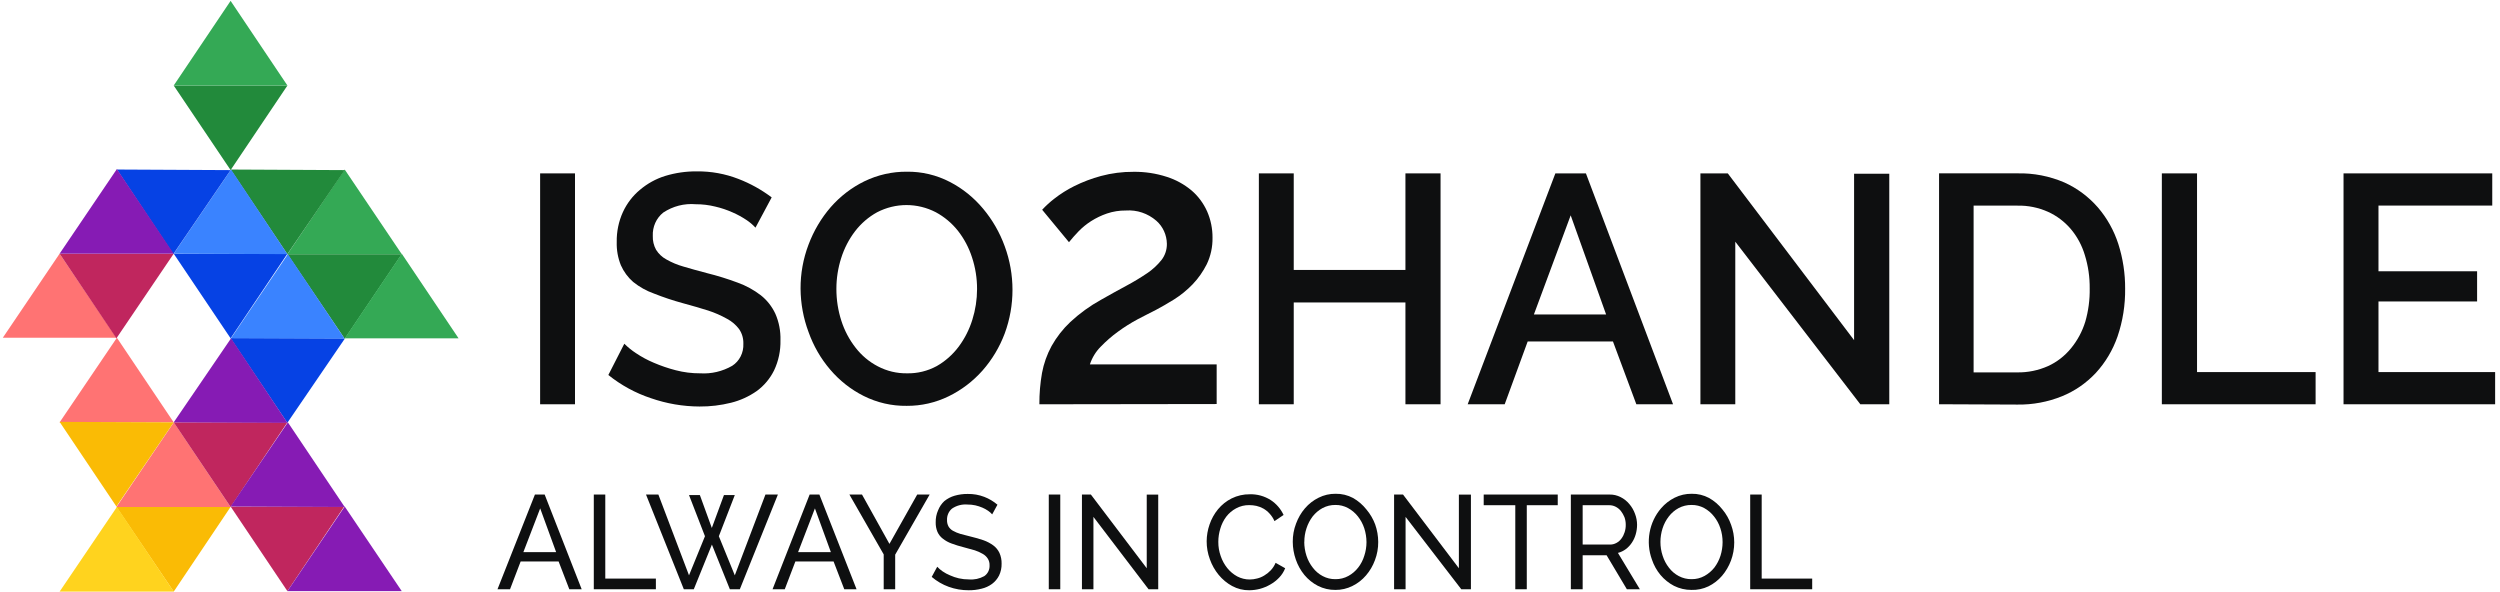 <svg width="359" height="85" viewBox="0 0 359 85" fill="none" xmlns="http://www.w3.org/2000/svg">
<path d="M77.562 58.053V24.898H82.57V58.053H77.562Z" fill="#0E0F10"/>
<path d="M108.487 32.692C108.099 32.273 107.665 31.903 107.193 31.591C106.56 31.168 105.893 30.803 105.199 30.501C104.394 30.14 103.557 29.86 102.701 29.663C101.785 29.438 100.847 29.325 99.906 29.328C98.268 29.185 96.63 29.606 95.242 30.525C94.751 30.915 94.357 31.424 94.096 32.008C93.834 32.592 93.713 33.234 93.741 33.878C93.715 34.574 93.878 35.263 94.211 35.865C94.575 36.447 95.076 36.922 95.666 37.242C96.442 37.686 97.265 38.032 98.118 38.272C99.103 38.571 100.249 38.883 101.555 39.23C103.033 39.596 104.491 40.048 105.921 40.583C107.114 41.009 108.238 41.623 109.255 42.403C110.139 43.102 110.853 44.008 111.34 45.049C111.861 46.238 112.112 47.537 112.074 48.844C112.111 50.35 111.797 51.842 111.157 53.191C110.568 54.378 109.711 55.397 108.659 56.16C107.535 56.944 106.285 57.512 104.97 57.836C103.491 58.205 101.976 58.386 100.456 58.375C98.08 58.367 95.72 57.963 93.466 57.178C91.261 56.448 89.194 55.321 87.359 53.849L89.651 49.359C90.164 49.868 90.724 50.321 91.324 50.712C92.132 51.255 92.987 51.716 93.879 52.089C94.902 52.529 95.956 52.889 97.03 53.167C98.184 53.468 99.369 53.617 100.559 53.61C102.153 53.709 103.742 53.335 105.142 52.532C105.657 52.202 106.078 51.734 106.36 51.175C106.642 50.617 106.775 49.99 106.746 49.359C106.77 48.61 106.557 47.873 106.139 47.264C105.676 46.648 105.089 46.145 104.42 45.791C103.55 45.301 102.637 44.9 101.693 44.594C100.627 44.259 99.401 43.9 98.026 43.528C96.629 43.147 95.252 42.687 93.902 42.151C92.828 41.77 91.822 41.208 90.923 40.487C90.172 39.835 89.57 39.017 89.158 38.092C88.733 37.041 88.53 35.905 88.562 34.764C88.534 33.27 88.84 31.79 89.456 30.442C90.028 29.207 90.858 28.122 91.885 27.268C92.955 26.361 94.185 25.681 95.506 25.269C96.994 24.814 98.538 24.592 100.089 24.61C102.114 24.588 104.125 24.954 106.024 25.688C107.729 26.342 109.34 27.236 110.813 28.346L108.487 32.692Z" fill="#0E0F10"/>
<path d="M130.2 58.279C128.06 58.31 125.942 57.822 124.013 56.854C122.189 55.937 120.557 54.651 119.212 53.07C117.863 51.493 116.81 49.666 116.107 47.682C115.365 45.701 114.977 43.595 114.961 41.468C114.948 39.295 115.337 37.141 116.107 35.122C116.849 33.144 117.928 31.322 119.292 29.746C120.655 28.189 122.298 26.928 124.127 26.034C126.037 25.109 128.119 24.639 130.223 24.657C132.368 24.628 134.489 25.133 136.41 26.13C138.231 27.072 139.855 28.383 141.188 29.986C142.518 31.574 143.566 33.399 144.282 35.374C145.764 39.397 145.764 43.851 144.282 47.874C143.542 49.846 142.458 51.657 141.085 53.214C139.712 54.759 138.067 56.011 136.238 56.902C134.349 57.825 132.286 58.296 130.2 58.279V58.279ZM120.106 41.516C120.106 43.059 120.346 44.591 120.816 46.054C121.266 47.461 121.957 48.772 122.856 49.921C123.723 51.046 124.814 51.961 126.052 52.603C127.352 53.286 128.791 53.631 130.246 53.609C131.731 53.641 133.201 53.283 134.52 52.567C135.741 51.871 136.813 50.922 137.67 49.778C138.534 48.617 139.197 47.309 139.63 45.91C140.076 44.492 140.304 43.009 140.306 41.516C140.311 39.968 140.067 38.43 139.584 36.966C139.135 35.571 138.448 34.273 137.556 33.135C136.679 32.036 135.599 31.132 134.382 30.477C133.073 29.799 131.632 29.447 130.171 29.447C128.711 29.447 127.27 29.799 125.961 30.477C124.734 31.148 123.654 32.078 122.787 33.206C121.908 34.357 121.232 35.663 120.793 37.062C120.339 38.482 120.106 39.97 120.106 41.468V41.516Z" fill="#0E0F10"/>
<path d="M149.254 58.055C149.245 56.549 149.372 55.046 149.632 53.565C149.885 52.202 150.35 50.892 151.007 49.686C151.73 48.399 152.638 47.236 153.7 46.237C155.039 44.996 156.517 43.926 158.1 43.052C159.383 42.322 160.598 41.651 161.732 41.041C162.761 40.492 163.763 39.889 164.734 39.233C165.51 38.712 166.205 38.07 166.796 37.329C167.305 36.673 167.577 35.851 167.564 35.006C167.553 34.374 167.412 33.752 167.151 33.182C166.89 32.612 166.515 32.107 166.051 31.702C164.828 30.641 163.26 30.114 161.675 30.229C160.753 30.219 159.836 30.364 158.959 30.66C158.157 30.935 157.389 31.304 156.668 31.762C156.021 32.176 155.421 32.666 154.88 33.222C154.365 33.761 153.906 34.276 153.505 34.779L149.655 30.121C150.189 29.546 150.768 29.017 151.385 28.541C152.281 27.84 153.24 27.235 154.25 26.733C155.486 26.118 156.775 25.629 158.1 25.272C159.627 24.863 161.198 24.662 162.774 24.673C164.389 24.651 165.998 24.893 167.541 25.392C168.846 25.804 170.064 26.474 171.127 27.367C172.074 28.183 172.833 29.21 173.35 30.373C173.866 31.556 174.128 32.844 174.118 34.144C174.139 35.46 173.856 36.763 173.293 37.94C172.756 39.007 172.069 39.984 171.253 40.837C170.456 41.663 169.567 42.386 168.606 42.992C167.655 43.579 166.773 44.094 165.971 44.513C165.169 44.932 164.321 45.339 163.359 45.854C162.377 46.38 161.431 46.976 160.529 47.638C159.645 48.28 158.817 49.001 158.054 49.793C157.353 50.499 156.822 51.369 156.507 52.332H174.713V58.019L149.254 58.055Z" fill="#0E0F10"/>
<path d="M206.863 24.898V58.053H201.821V43.433H185.78V58.053H180.773V24.898H185.78V38.764H201.821V24.898H206.863Z" fill="#0E0F10"/>
<path d="M223.35 24.898H227.738L240.25 58.053H234.979L231.622 49.037H219.374L216.074 58.053H210.758L223.35 24.898ZM230.637 45.157L225.55 30.921L220.268 45.157H230.637Z" fill="#0E0F10"/>
<path d="M249.187 34.705V58.053H244.18V24.898H248.11L266.247 48.845V24.946H271.3V58.053H267.141L249.187 34.705Z" fill="#0E0F10"/>
<path d="M278.449 58.049V24.895H289.712C292.016 24.841 294.306 25.286 296.438 26.2C298.273 27.023 299.918 28.247 301.262 29.792C302.572 31.317 303.57 33.106 304.195 35.048C304.854 37.117 305.184 39.285 305.169 41.466C305.197 43.798 304.829 46.117 304.08 48.315C303.404 50.262 302.346 52.04 300.975 53.535C299.601 55.008 297.94 56.155 296.106 56.9C294.068 57.724 291.897 58.13 289.712 58.097L278.449 58.049ZM300.081 41.418C300.098 39.793 299.862 38.175 299.382 36.629C298.968 35.24 298.276 33.959 297.354 32.869C296.448 31.814 295.334 30.977 294.089 30.415C292.706 29.799 291.215 29.497 289.712 29.529H283.41V53.475H289.666C291.193 53.502 292.708 53.191 294.112 52.565C295.368 51.989 296.483 51.126 297.377 50.039C298.31 48.913 299.016 47.602 299.451 46.184C299.896 44.639 300.109 43.031 300.081 41.418Z" fill="#0E0F10"/>
<path d="M310.441 58.053V24.898H315.494V53.431H332.52V58.053H310.441Z" fill="#0E0F10"/>
<path d="M358.301 53.431V58.053H336.531V24.898H357.888V29.52H341.55V38.955H355.712V43.289H341.55V53.431H358.301Z" fill="#0E0F10"/>
<path d="M76.815 71.016H78.213L83.529 84.617H81.753L80.218 80.63H74.764L73.24 84.617H71.441L76.815 71.016ZM79.863 79.289L77.571 73.003L75.154 79.289H79.863Z" fill="#0E0F10"/>
<path d="M85.269 84.617V71.016H86.919V83.085H94.184V84.617H85.269Z" fill="#0E0F10"/>
<path d="M98.941 71.088H100.5L102.218 75.817L103.96 71.088H105.518L103.227 77.002L105.518 82.618L109.918 71.016H111.705L106.24 84.617H104.808L102.23 78.2L99.629 84.617H98.197L92.766 71.016H94.542L98.941 82.618L101.233 77.002L98.941 71.088Z" fill="#0E0F10"/>
<path d="M116.265 71.016H117.663L123.002 84.617H121.238L119.703 80.63H114.214L112.691 84.617H110.938L116.265 71.016ZM119.313 79.289L117.022 73.003L114.604 79.289H119.313Z" fill="#0E0F10"/>
<path d="M123.783 71.016L127.724 78.104L131.712 71.016H133.499L128.549 79.648V84.617H126.899V79.612L121.973 71.016H123.783Z" fill="#0E0F10"/>
<path d="M142.478 73.864C142.306 73.666 142.109 73.493 141.894 73.35C141.634 73.169 141.358 73.017 141.069 72.895C140.745 72.758 140.412 72.65 140.072 72.571C139.695 72.487 139.311 72.447 138.926 72.451C138.143 72.384 137.361 72.591 136.703 73.038C136.471 73.233 136.286 73.481 136.163 73.764C136.039 74.047 135.981 74.356 135.993 74.667C135.981 74.988 136.052 75.306 136.199 75.589C136.353 75.85 136.57 76.065 136.829 76.211C137.172 76.403 137.533 76.555 137.906 76.666L139.43 77.061C140.046 77.205 140.654 77.38 141.252 77.588C141.749 77.765 142.22 78.015 142.65 78.33C143.02 78.605 143.319 78.971 143.521 79.396C143.739 79.882 143.845 80.416 143.83 80.953C143.843 81.542 143.717 82.126 143.463 82.653C143.221 83.129 142.876 83.538 142.455 83.85C142.006 84.177 141.5 84.409 140.966 84.533C140.355 84.691 139.727 84.768 139.098 84.76C138.127 84.765 137.163 84.599 136.245 84.269C135.354 83.948 134.524 83.466 133.793 82.844L134.584 81.384C134.816 81.632 135.073 81.852 135.351 82.042C135.686 82.272 136.044 82.464 136.417 82.617C136.826 82.803 137.252 82.948 137.689 83.048C138.163 83.155 138.647 83.207 139.132 83.204C139.893 83.271 140.657 83.109 141.332 82.737C141.581 82.573 141.784 82.341 141.919 82.068C142.054 81.794 142.117 81.487 142.1 81.18C142.114 80.841 142.026 80.506 141.848 80.222C141.664 79.937 141.416 79.702 141.126 79.54C140.763 79.326 140.379 79.153 139.98 79.025C139.51 78.881 138.972 78.737 138.376 78.582C137.787 78.435 137.205 78.255 136.634 78.043C136.185 77.883 135.763 77.649 135.386 77.349C135.055 77.099 134.791 76.765 134.618 76.379C134.439 75.945 134.353 75.475 134.366 75.002C134.353 74.407 134.47 73.817 134.71 73.278C134.908 72.773 135.214 72.323 135.603 71.961C136.046 71.601 136.552 71.336 137.093 71.182C137.701 71.009 138.33 70.925 138.96 70.931C139.773 70.915 140.581 71.057 141.344 71.35C142.029 71.614 142.667 71.995 143.234 72.475L142.478 73.864Z" fill="#0E0F10"/>
<path d="M150.605 84.617V71.016H152.255V84.617H150.605Z" fill="#0E0F10"/>
<path d="M157.017 74.225V84.617H155.367V71.016H156.65L164.671 81.6V71.028H166.321V84.617H164.934L157.017 74.225Z" fill="#0E0F10"/>
<path d="M173.277 77.72C173.284 76.903 173.423 76.093 173.69 75.325C173.962 74.523 174.374 73.78 174.904 73.134C175.444 72.481 176.107 71.951 176.852 71.578C177.671 71.171 178.569 70.966 179.476 70.979C180.528 70.948 181.567 71.234 182.467 71.805C183.266 72.322 183.91 73.065 184.323 73.948L183.016 74.834C182.841 74.431 182.601 74.063 182.306 73.745C182.046 73.457 181.745 73.215 181.412 73.026C181.098 72.853 180.763 72.724 180.416 72.643C180.084 72.572 179.746 72.536 179.407 72.535C178.742 72.521 178.084 72.681 177.494 73.002C176.949 73.294 176.469 73.702 176.085 74.2C175.704 74.711 175.417 75.292 175.237 75.912C175.047 76.527 174.95 77.169 174.95 77.816C174.946 78.51 175.062 79.2 175.294 79.851C175.506 80.48 175.824 81.064 176.234 81.575C176.632 82.068 177.119 82.474 177.666 82.773C178.224 83.066 178.84 83.218 179.465 83.216C179.82 83.213 180.174 83.165 180.519 83.072C180.882 82.985 181.23 82.84 181.55 82.641C181.891 82.44 182.204 82.19 182.478 81.899C182.772 81.587 183.009 81.222 183.177 80.821L184.552 81.599C184.35 82.106 184.054 82.566 183.681 82.952C183.309 83.342 182.884 83.673 182.421 83.934C181.951 84.206 181.451 84.415 180.931 84.557C180.425 84.688 179.906 84.756 179.384 84.76C178.532 84.77 177.69 84.56 176.932 84.15C176.195 83.749 175.537 83.205 174.996 82.545C174.452 81.883 174.026 81.125 173.736 80.306C173.429 79.482 173.273 78.604 173.277 77.72Z" fill="#0E0F10"/>
<path d="M191.748 84.712C190.883 84.721 190.028 84.52 189.25 84.126C188.512 83.746 187.854 83.217 187.314 82.569C186.774 81.912 186.355 81.157 186.076 80.342C185.791 79.529 185.643 78.67 185.641 77.804C185.634 76.91 185.793 76.024 186.111 75.194C186.406 74.384 186.841 73.637 187.394 72.99C187.943 72.352 188.61 71.835 189.353 71.47C190.114 71.088 190.95 70.896 191.794 70.907C192.66 70.891 193.518 71.096 194.291 71.506C195.028 71.923 195.682 72.484 196.216 73.158C196.755 73.793 197.182 74.523 197.477 75.313C197.761 76.118 197.909 76.969 197.912 77.828C197.918 78.721 197.759 79.608 197.442 80.438C197.147 81.244 196.712 81.987 196.159 82.629C195.617 83.263 194.959 83.776 194.223 84.138C193.451 84.527 192.604 84.724 191.748 84.712V84.712ZM187.291 77.816C187.294 78.496 187.402 79.171 187.612 79.815C187.815 80.439 188.126 81.019 188.528 81.528C188.909 82.029 189.39 82.437 189.937 82.725C190.505 83.027 191.134 83.179 191.771 83.168C192.421 83.18 193.064 83.019 193.638 82.701C194.177 82.405 194.653 81.998 195.036 81.504C195.432 80.997 195.731 80.416 195.918 79.791C196.122 79.171 196.226 78.52 196.228 77.864C196.226 77.179 196.117 76.5 195.907 75.852C195.701 75.233 195.391 74.657 194.99 74.152C194.6 73.656 194.116 73.248 193.57 72.955C193.014 72.654 192.396 72.502 191.771 72.512C191.122 72.502 190.481 72.658 189.903 72.967C189.362 73.263 188.882 73.671 188.494 74.164C188.109 74.674 187.811 75.249 187.612 75.864C187.403 76.492 187.298 77.152 187.302 77.816H187.291Z" fill="#0E0F10"/>
<path d="M201.841 74.225V84.617H200.191V71.016H201.475L209.495 81.6V71.028H211.225V84.617H209.839L201.841 74.225Z" fill="#0E0F10"/>
<path d="M223.691 72.548H219.246V84.617H217.596V72.548H213.059V71.016H223.691V72.548Z" fill="#0E0F10"/>
<path d="M225.574 84.618V71.016H231.143C231.691 71.006 232.233 71.134 232.724 71.387C233.202 71.624 233.627 71.963 233.973 72.381C234.323 72.792 234.599 73.267 234.786 73.782C234.98 74.284 235.082 74.821 235.084 75.362C235.083 75.825 235.017 76.285 234.889 76.727C234.769 77.155 234.584 77.559 234.339 77.925C234.104 78.28 233.814 78.592 233.48 78.847C233.136 79.106 232.747 79.293 232.334 79.397L235.485 84.618H233.618L230.707 79.733H227.27V84.618H225.574ZM227.27 78.2H231.211C231.531 78.202 231.846 78.119 232.128 77.961C232.407 77.811 232.649 77.599 232.838 77.338C233.04 77.065 233.196 76.757 233.297 76.428C233.408 76.085 233.463 75.725 233.457 75.362C233.461 74.991 233.398 74.621 233.274 74.273C233.143 73.95 232.97 73.647 232.758 73.375C232.55 73.118 232.292 72.91 232.002 72.764C231.72 72.621 231.41 72.547 231.097 72.549H227.27V78.2Z" fill="#0E0F10"/>
<path d="M242.895 84.712C242.027 84.718 241.169 84.517 240.386 84.126C239.65 83.743 238.992 83.214 238.449 82.569C237.905 81.916 237.486 81.16 237.212 80.342C236.764 79.109 236.651 77.77 236.883 76.473C237.116 75.176 237.685 73.971 238.53 72.991C239.077 72.355 239.739 71.839 240.477 71.47C241.243 71.088 242.082 70.896 242.929 70.907C243.793 70.891 244.647 71.096 245.416 71.506C246.155 71.92 246.809 72.481 247.341 73.158C247.885 73.809 248.308 74.561 248.59 75.373C248.883 76.176 249.035 77.028 249.036 77.888C249.036 78.781 248.877 79.666 248.567 80.498C248.266 81.302 247.832 82.044 247.283 82.689C246.738 83.323 246.075 83.836 245.336 84.198C244.571 84.562 243.736 84.739 242.895 84.712V84.712ZM238.438 77.816C238.435 78.496 238.544 79.173 238.759 79.815C238.959 80.439 239.265 81.019 239.664 81.528C240.045 82.029 240.526 82.437 241.073 82.725C241.641 83.025 242.27 83.177 242.907 83.168C243.557 83.18 244.199 83.019 244.774 82.701C245.314 82.402 245.793 81.995 246.183 81.504C246.571 80.991 246.869 80.411 247.066 79.791C247.26 79.169 247.361 78.519 247.364 77.864C247.368 77.179 247.259 76.499 247.043 75.852C246.841 75.231 246.531 74.654 246.126 74.152C245.738 73.659 245.258 73.251 244.717 72.955C244.157 72.654 243.536 72.502 242.907 72.512C242.258 72.502 241.617 72.658 241.039 72.967C240.499 73.261 240.023 73.668 239.641 74.164C239.248 74.67 238.946 75.246 238.747 75.864C238.544 76.493 238.44 77.152 238.438 77.816Z" fill="#0E0F10"/>
<path d="M251.328 84.617V71.016H252.978V83.085H260.231V84.617H251.328Z" fill="#0E0F10"/>
<path d="M57.692 36.5L49.5 48.653L41.273 36.5H57.692Z" fill="#228A3B"/>
<path d="M41.34 36.5L49.498 48.653H33.113L41.34 36.5Z" fill="#3A83FF"/>
<path d="M33.113 48.578L49.498 48.65L41.26 60.719L33.113 48.578Z" fill="#0642E4"/>
<path d="M41.273 36.497L49.5 24.344L57.692 36.497H41.273Z" fill="#34A955"/>
<path d="M33.103 72.805L24.945 84.958L16.719 72.805H33.103Z" fill="#FABB05"/>
<path d="M16.719 72.801L24.957 60.648L33.115 72.801H16.719Z" fill="#FF7373"/>
<path d="M33.115 72.801L24.945 60.648H41.273L33.115 72.801Z" fill="#C0265E"/>
<path d="M16.785 48.5L24.943 60.653H8.559L16.785 48.5Z" fill="#FF7373"/>
<path d="M8.559 60.578L24.943 60.65L16.716 72.731L8.559 60.578Z" fill="#FABB05"/>
<path d="M41.273 60.719L24.945 60.647L33.183 48.578L41.273 60.719Z" fill="#861BB4"/>
<path d="M49.5 48.583L57.692 36.43L65.85 48.583H49.5Z" fill="#34A955"/>
<path d="M41.271 84.887L33.113 72.734H49.429L41.271 84.887Z" fill="#C0265E"/>
<path d="M49.498 72.801L33.113 72.73L41.34 60.648L49.498 72.801Z" fill="#861BB4"/>
<path d="M33.113 24.344L49.498 24.428L41.26 36.497L33.113 24.344Z" fill="#228A3B"/>
<path d="M33.115 48.583L24.945 36.43H41.273L33.115 48.583Z" fill="#0642E4"/>
<path d="M41.273 36.497L24.945 36.425L33.183 24.344L41.273 36.497Z" fill="#3A83FF"/>
<path d="M41.273 12.281L33.115 24.422L24.945 12.281H41.273Z" fill="#228A3B"/>
<path d="M16.789 24.344L33.116 24.428L24.878 36.497L16.789 24.344Z" fill="#0642E4"/>
<path d="M24.945 12.278L33.115 0.125L41.273 12.278H24.945Z" fill="#34A955"/>
<path d="M0.402 48.499L8.56 36.43L16.718 48.499H0.402Z" fill="#FF7373"/>
<path d="M16.716 48.583L8.559 36.43H24.943L16.716 48.583Z" fill="#C0265E"/>
<path d="M24.943 36.426H8.559L16.785 24.273L24.943 36.426Z" fill="#861BB4"/>
<path d="M8.559 84.958L16.785 72.805L24.955 84.958H8.559Z" fill="#FFD31E"/>
<path d="M41.273 84.887L49.5 72.734L57.692 84.887H41.273Z" fill="#861BB4"/>
</svg>

